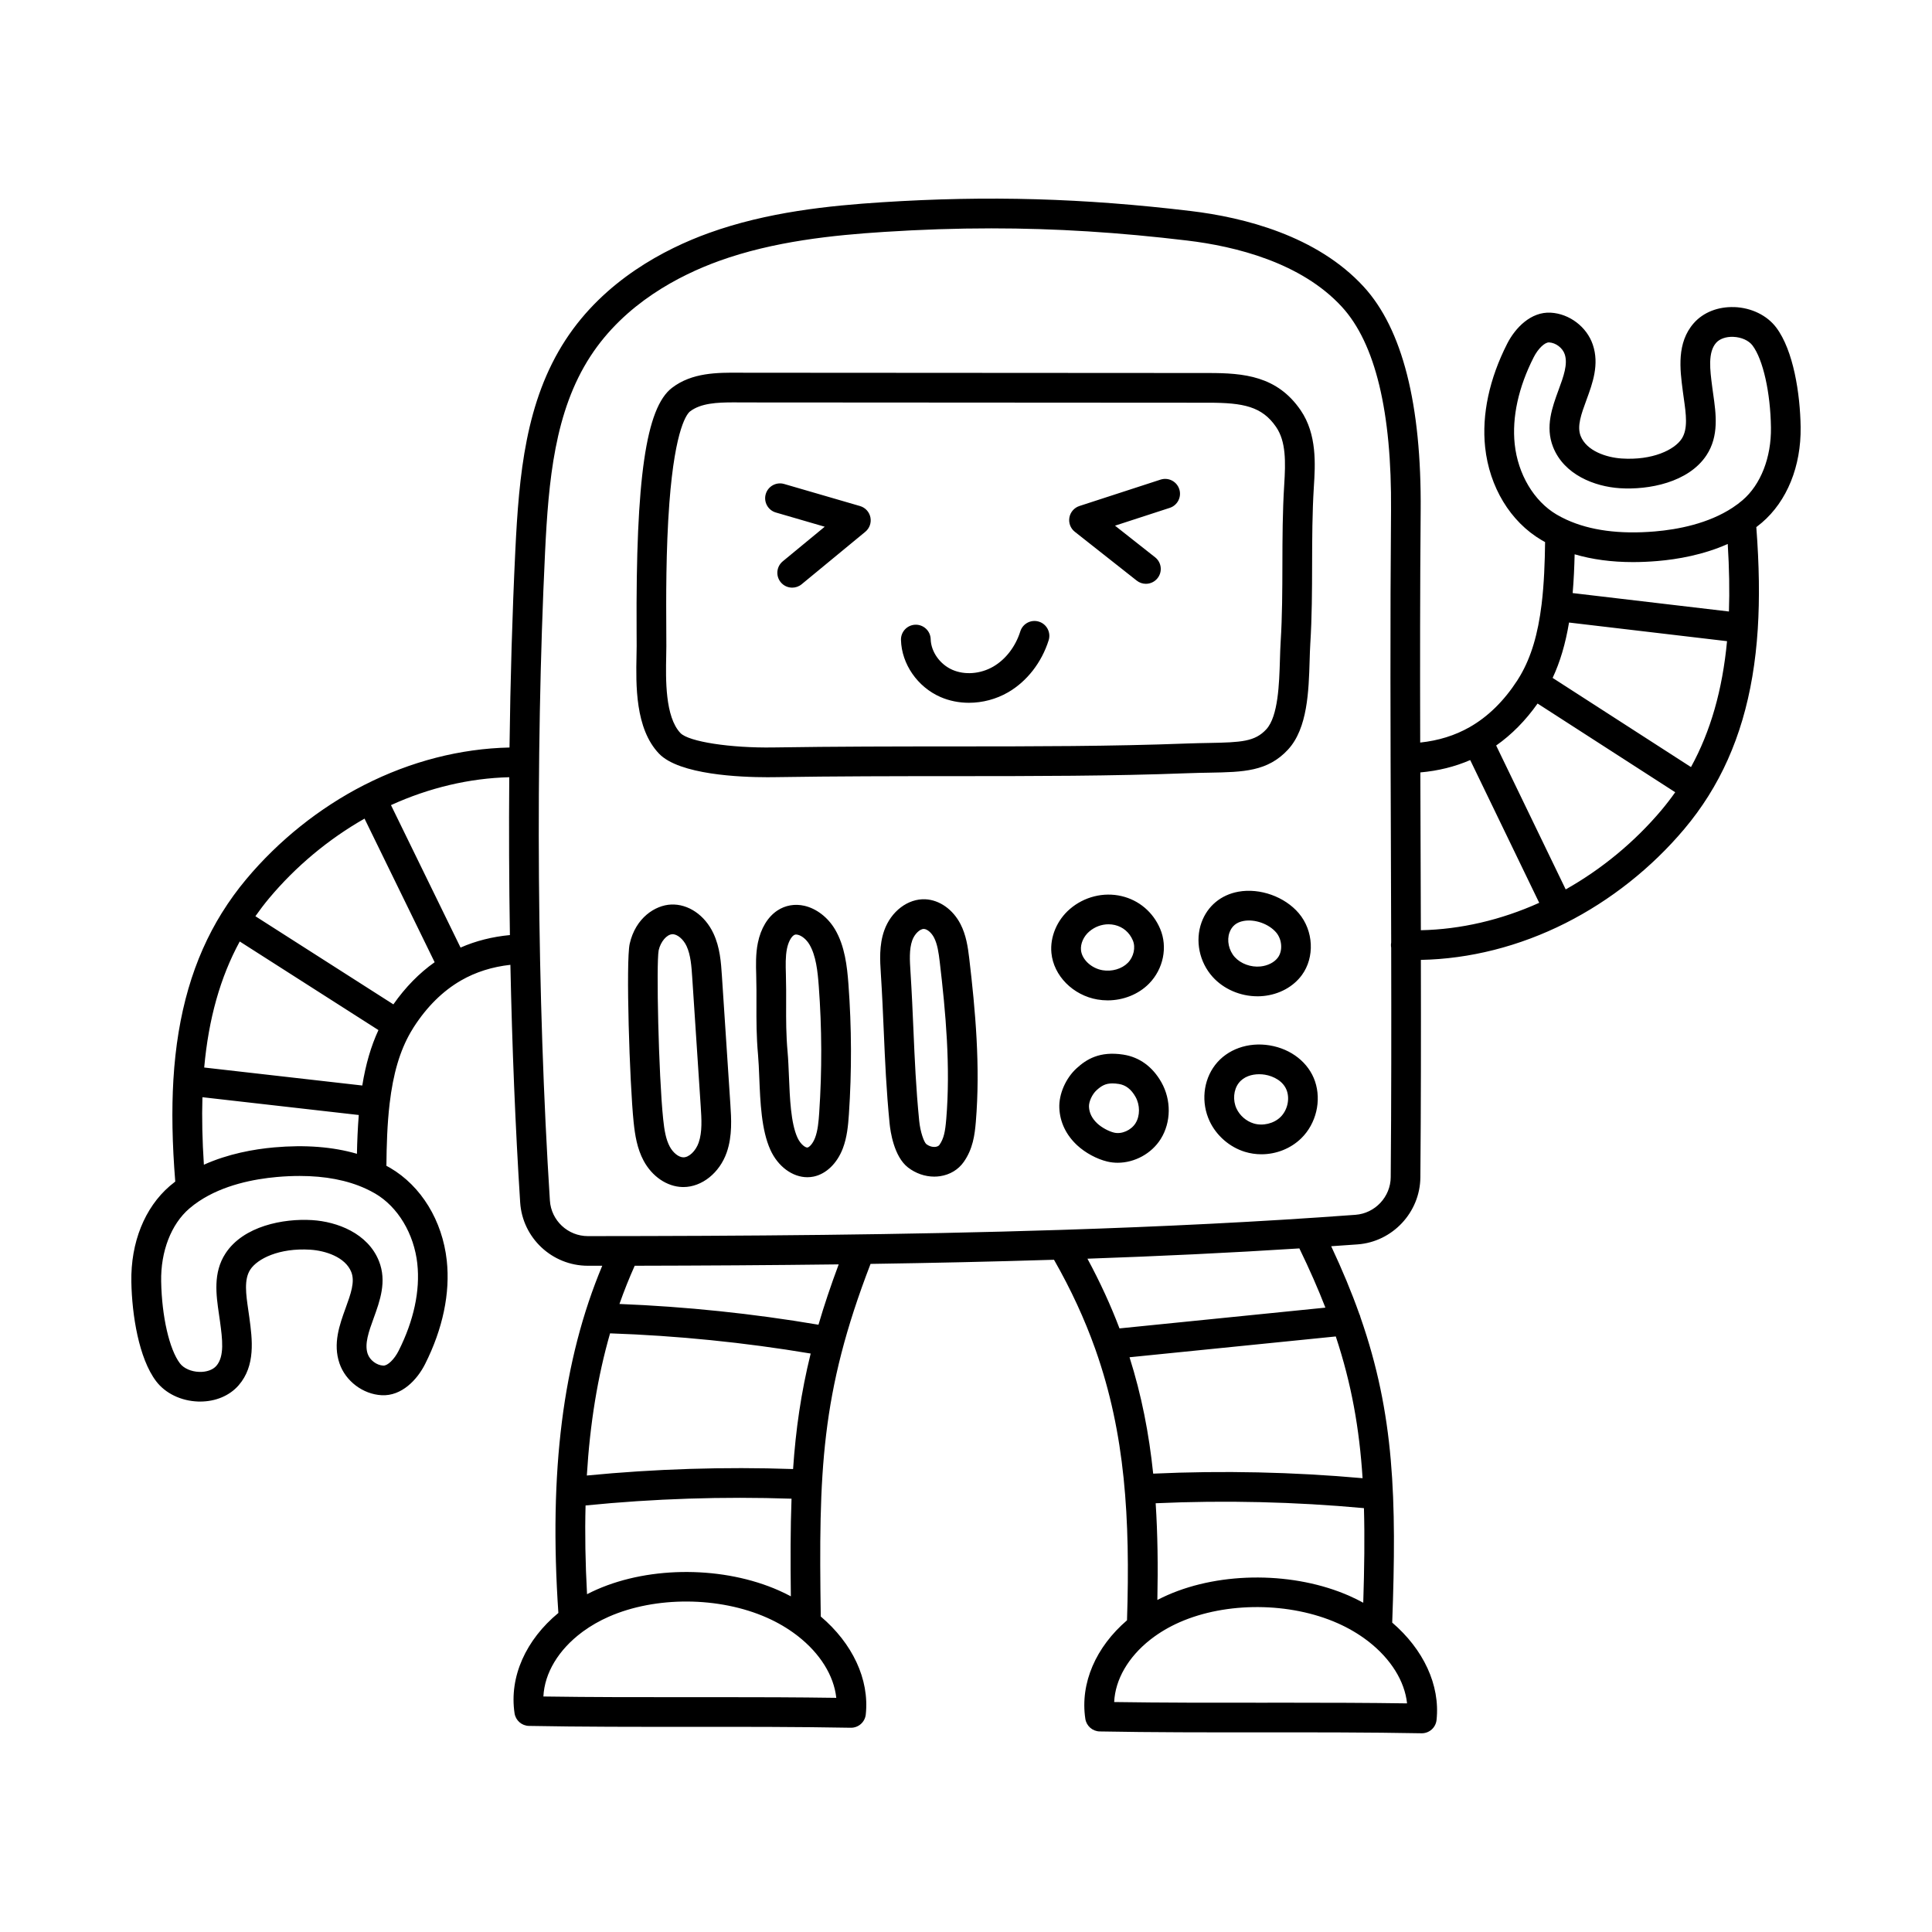 <?xml version="1.0" encoding="UTF-8"?>
<!-- Uploaded to: SVG Find, www.svgfind.com, Generator: SVG Find Mixer Tools -->
<svg fill="#000000" width="800px" height="800px" version="1.1" viewBox="144 144 512 512" xmlns="http://www.w3.org/2000/svg">
 <path d="m485.37 342.61c5.16-5.602 5.457-15.547 5.695-23.535 0.047-1.609 0.094-3.129 0.176-4.445 0.445-7.059 0.465-14.172 0.48-21.055 0.016-6.762 0.035-13.754 0.465-20.574 0.371-5.859 0.879-13.883-3.5-20.281-6.227-9.102-15.074-9.863-24.359-9.867l-122.77-0.074c-0.492 0-0.992-0.004-1.492-0.008-5.934-0.035-12.66-0.074-17.996 4.023-6.879 5.289-9.594 23.949-9.363 64.402 0.008 1.598 0.016 2.949 0.016 3.996-0.004 0.758-0.02 1.609-0.039 2.535-0.156 7.703-0.391 19.348 5.961 25.992 5.367 5.617 21.637 6.254 28.707 6.254 0.664 0 1.246-0.004 1.73-0.012 16.68-0.262 32.41-0.27 47.621-0.273 21.625-0.008 42.055-0.016 61.945-0.773 2.121-0.082 4.031-0.117 5.883-0.148 8.961-0.164 15.438-0.281 20.844-6.152zm-27.023-1.566c-19.746 0.75-40.102 0.758-61.652 0.766-15.242 0.004-31 0.012-47.742 0.273-11.391 0.18-22.441-1.527-24.621-3.809-4.106-4.297-3.902-14.371-3.781-20.391 0.02-0.973 0.039-1.871 0.039-2.672 0.004-1.062-0.004-2.438-0.016-4.059-0.047-8.023-0.121-21.453 0.816-33.863 1.531-20.262 4.824-23.758 5.473-24.254 2.844-2.188 7.176-2.398 11.555-2.398 0.531 0 1.066 0.004 1.598 0.008 0.516 0.004 1.027 0.008 1.535 0.008l122.77 0.074c9.125 0.004 14.129 0.969 17.867 6.438 2.633 3.852 2.527 9.227 2.141 15.34-0.445 7.059-0.465 14.172-0.48 21.051-0.016 6.762-0.035 13.758-0.465 20.578-0.09 1.445-0.141 3.031-0.188 4.707-0.191 6.328-0.449 14.996-3.617 18.438-3.008 3.266-6.609 3.457-15.195 3.613-1.801 0.031-3.84 0.07-6.039 0.152zm-36.441-27.367c-1.852 5.883-5.762 10.906-10.734 13.785-3.184 1.844-6.82 2.785-10.387 2.785-2.617 0-5.195-0.504-7.543-1.527-6.094-2.66-10.305-8.738-10.473-15.125-0.059-2.172 1.656-3.981 3.832-4.039 2.172-0.047 3.981 1.656 4.039 3.832 0.09 3.34 2.453 6.68 5.754 8.121 3.293 1.438 7.441 1.109 10.832-0.852 3.289-1.906 5.902-5.309 7.168-9.336 0.652-2.074 2.859-3.227 4.938-2.574 2.074 0.652 3.227 2.863 2.574 4.938zm-47.238-32.578c0.293 1.43-0.227 2.902-1.352 3.832l-16.871 13.906c-0.734 0.605-1.621 0.898-2.5 0.898-1.137 0-2.262-0.488-3.039-1.434-1.383-1.676-1.145-4.156 0.531-5.539l11.125-9.172-12.953-3.769c-2.086-0.605-3.285-2.793-2.68-4.879s2.793-3.285 4.879-2.68l20.105 5.848c1.402 0.406 2.461 1.555 2.754 2.984zm81.852-7.469c0.672 2.066-0.457 4.289-2.523 4.961l-14.504 4.719 10.625 8.379c1.707 1.348 2 3.82 0.652 5.527-0.777 0.984-1.93 1.5-3.094 1.5-0.852 0-1.715-0.277-2.434-0.848l-16.402-12.938c-1.141-0.898-1.691-2.352-1.438-3.781 0.254-1.43 1.277-2.602 2.656-3.051l21.5-6.992c2.066-0.672 4.289 0.457 4.961 2.523zm-121.21 128.95c-0.23-3.508-0.492-7.484-2.238-11.211-2.269-4.848-6.688-7.859-11.234-7.656-4.191 0.18-9.41 3.512-10.961 10.395-1.047 4.648-0.023 36.961 1.043 47.281 0.352 3.398 0.914 6.984 2.648 10.215 2.246 4.184 6.176 6.856 10.258 6.973 0.094 0.004 0.184 0.004 0.277 0.004 4.898 0 9.598-3.742 11.492-9.191 1.512-4.352 1.207-8.992 0.961-12.723zm-6.152 44.219c-0.777 2.234-2.586 3.965-4.106 3.906-1.215-0.035-2.676-1.199-3.551-2.828-1.027-1.914-1.441-4.301-1.754-7.297-1.219-11.781-1.863-41.297-1.191-44.75 0.516-2.281 2.137-4.184 3.617-4.25 1.277-0.059 2.906 1.289 3.766 3.129 1.117 2.387 1.316 5.438 1.512 8.391l2.246 34.086c0.219 3.332 0.445 6.777-0.543 9.617zm36.129-56.5c-1.879-3.184-4.91-5.519-8.113-6.254-2.535-0.582-5.078-0.133-7.168 1.258-2.559 1.703-4.394 4.75-5.168 8.578-0.594 2.934-0.508 5.887-0.434 8.496 0.078 2.769 0.07 5.297 0.062 7.738-0.012 4.34-0.027 8.438 0.422 13.441 0.156 1.742 0.238 3.812 0.328 6 0.262 6.516 0.559 13.906 2.941 19.16 2.027 4.473 5.894 7.262 9.805 7.262 0.559 0 1.117-0.059 1.672-0.172 3.324-0.699 6.215-3.5 7.731-7.484 1.109-2.918 1.398-6.039 1.598-8.984 0.777-11.457 0.734-23.078-0.121-34.543-0.352-4.695-0.945-10.074-3.555-14.5zm-4.18 48.508c-0.168 2.453-0.375 4.812-1.102 6.719-0.617 1.617-1.539 2.484-1.996 2.578-0.461 0.102-1.824-0.746-2.684-2.637-1.75-3.856-2.012-10.43-2.246-16.227-0.094-2.289-0.18-4.453-0.352-6.391-0.418-4.644-0.406-8.562-0.391-12.715 0.008-2.504 0.016-5.094-0.066-7.988-0.066-2.293-0.133-4.664 0.281-6.711 0.336-1.668 1.051-3.074 1.816-3.586 0.148-0.098 0.332-0.188 0.625-0.188 0.121 0 0.262 0.016 0.422 0.055 1.086 0.25 2.328 1.285 3.09 2.578 1.75 2.965 2.188 7.102 2.484 11.086 0.828 11.094 0.867 22.34 0.117 33.422zm37.43-49.918c-1.996-3.875-5.559-6.391-9.301-6.57-4.621-0.215-9.105 3.184-10.906 8.273-1.383 3.906-1.117 8.035-0.902 11.355 0.355 5.519 0.57 10.527 0.781 15.371 0.344 7.938 0.664 15.438 1.547 24.445 0.195 1.996 1.125 8.727 4.875 11.629 2.039 1.574 4.504 2.426 6.957 2.426 0.52 0 1.039-0.039 1.555-0.117 2.598-0.391 4.82-1.727 6.25-3.762 2.434-3.453 2.918-7.144 3.211-10.625 1.227-14.707-0.117-29.535-1.75-43.371-0.352-2.992-0.824-6.156-2.316-9.059zm-3.781 51.773c-0.262 3.152-0.613 5.062-1.801 6.75-0.246 0.352-0.723 0.469-0.984 0.508-0.828 0.125-1.746-0.148-2.512-0.742-0.578-0.512-1.566-3.109-1.867-6.18-0.863-8.793-1.18-16.188-1.52-24.016-0.211-4.883-0.43-9.934-0.789-15.539-0.184-2.871-0.375-5.84 0.469-8.223 0.602-1.695 2.039-3.09 3.113-3.035 0.883 0.043 2.004 1.012 2.672 2.309 0.895 1.734 1.219 4.008 1.5 6.375 1.586 13.426 2.891 27.781 1.723 41.793zm40.098-31.781c0.895 0.152 1.797 0.227 2.691 0.227 4.141 0 8.176-1.598 10.965-4.438 3.801-3.871 4.988-9.703 2.949-14.512-1.879-4.434-5.609-7.598-10.234-8.68-4.781-1.121-9.902 0.16-13.695 3.422-3.422 2.941-5.301 7.402-4.894 11.641 0.574 6.039 5.715 11.23 12.219 12.344zm-2.188-18.016c1.449-1.246 3.269-1.918 5.098-1.918 0.559 0 1.121 0.062 1.672 0.191 2.184 0.512 3.883 1.961 4.781 4.086 0.785 1.855 0.23 4.348-1.32 5.926-1.59 1.621-4.227 2.391-6.715 1.969-2.965-0.508-5.473-2.848-5.707-5.332-0.164-1.707 0.699-3.641 2.191-4.926zm44.566 17.168c0.535 0 1.07-0.027 1.605-0.082 4.191-0.426 7.898-2.445 10.168-5.543 3.461-4.723 3.113-11.766-0.809-16.387-3.727-4.391-10.309-6.742-16.004-5.711-4.641 0.836-8.203 3.809-9.777 8.148-1.75 4.836-0.59 10.504 2.957 14.438 2.922 3.242 7.352 5.133 11.855 5.133zm-7.41-16.891c0.625-1.73 1.859-2.738 3.769-3.082 2.973-0.535 6.672 0.781 8.609 3.059 1.574 1.855 1.781 4.832 0.461 6.637-0.941 1.281-2.668 2.168-4.617 2.367-2.547 0.258-5.223-0.719-6.82-2.488-1.574-1.746-2.152-4.418-1.402-6.488zm-28.09 32.348c-6.359-0.992-9.848 1.27-12.418 3.613-2.891 2.633-4.734 6.859-4.582 10.52 0.152 3.742 1.789 7.16 4.727 9.891 2.148 1.996 5.199 3.644 7.961 4.305 0.91 0.219 1.844 0.324 2.777 0.324 4.469 0 8.977-2.402 11.418-6.316 2.762-4.422 2.82-10.32 0.156-15.023-2.336-4.121-5.809-6.648-10.039-7.309zm3.203 18.164c-1.176 1.887-3.68 2.988-5.688 2.504-1.453-0.348-3.281-1.344-4.438-2.418-1.402-1.305-2.148-2.797-2.219-4.445-0.055-1.348 0.848-3.312 2.016-4.375 1.281-1.168 2.359-1.805 4.191-1.805 0.508 0 1.074 0.047 1.719 0.148 1.82 0.285 3.262 1.398 4.402 3.41 1.223 2.16 1.23 5.027 0.016 6.977zm35.547-20.617c-5.734-0.945-11.27 1.043-14.453 5.184-3.188 4.148-3.766 10-1.469 14.902 1.797 3.84 5.293 6.875 9.344 8.121 1.43 0.438 2.91 0.652 4.383 0.652 3.91 0 7.781-1.504 10.586-4.266 3.918-3.859 5.371-9.918 3.613-15.078-1.68-4.926-6.277-8.57-12.004-9.512zm2.867 18.984c-1.773 1.746-4.707 2.445-7.133 1.699-1.965-0.605-3.656-2.074-4.527-3.934-1.031-2.199-0.789-4.981 0.582-6.766 1.328-1.73 3.469-2.336 5.418-2.336 0.527 0 1.039 0.043 1.516 0.121 2.238 0.367 4.945 1.688 5.832 4.285 0.793 2.324 0.098 5.172-1.684 6.93zm120.28-214.63c-4.32-0.168-8.246 1.387-10.762 4.25-4.574 5.207-3.66 12.223-2.926 17.859l0.027 0.223c0.082 0.617 0.168 1.238 0.258 1.867 0.59 4.164 1.148 8.094-0.574 10.707-1.902 2.887-7.688 5.754-15.895 5.211-4.035-0.266-9.305-1.988-10.871-5.969-1.016-2.582 0.164-5.797 1.531-9.52 1.629-4.43 3.473-9.449 1.684-14.703-1.598-4.699-6.18-8.176-11.133-8.453-5.273-0.297-9.418 4.039-11.535 8.195-4.746 9.32-6.773 18.812-5.859 27.445 1.117 10.559 6.695 19.762 14.93 24.613 0.316 0.188 0.641 0.363 0.961 0.543-0.066 5.266-0.266 11.094-0.922 16.477-0.969 7.938-2.766 13.941-5.66 18.91-0.246 0.43-0.512 0.863-0.793 1.293-3.535 5.445-7.781 9.605-12.625 12.363-3.887 2.211-8.281 3.578-13.098 4.082-0.051-20.52-0.051-41.207 0.125-61.371 0.242-28.262-4.84-48.258-15.105-59.438-12.418-13.527-31.773-18.371-45.828-20.051-28.484-3.41-53.691-4.129-81.734-2.328-14.062 0.902-30.52 2.578-45.961 8.152-11.656 4.207-27.715 12.547-38.012 28.371-10.57 16.246-12.32 35.727-13.293 55.93-0.801 16.613-1.309 34.164-1.535 52.051-12.977 0.277-26.176 3.656-38.418 9.891l-0.023 0.008c-0.016 0.008-0.035 0.016-0.051 0.023-11.855 6.051-22.676 14.699-31.293 25-2.344 2.805-4.488 5.769-6.383 8.812l-0.008 0.008-0.004 0.008c-0.008 0.012-0.016 0.023-0.023 0.031-7.609 12.242-11.82 26.719-12.871 44.258-0.477 8.051-0.316 16.902 0.496 26.988-0.492 0.379-0.977 0.766-1.449 1.172-6.668 5.742-10.379 15.004-10.188 25.414 0.16 8.754 1.973 20.266 6.57 26.328 2.441 3.215 6.594 5.223 11.113 5.379 0.184 0.008 0.371 0.008 0.555 0.008 4.102 0 7.793-1.551 10.191-4.305 4.555-5.227 3.609-12.238 2.856-17.871l-0.031-0.219c-0.082-0.613-0.172-1.238-0.266-1.863-0.605-4.16-1.18-8.09 0.531-10.711 1.891-2.894 7.664-5.785 15.871-5.277 4.035 0.25 9.312 1.949 10.895 5.922 1.027 2.578-0.141 5.797-1.492 9.523-1.609 4.438-3.434 9.461-1.625 14.711 1.617 4.691 6.211 8.152 11.168 8.41 5.273 0.281 9.402-4.078 11.5-8.242 4.707-9.34 6.695-18.84 5.75-27.469-1.16-10.555-6.777-19.734-15.031-24.555-0.316-0.184-0.641-0.355-0.965-0.531 0.047-5.266 0.219-11.098 0.855-16.488 0.938-7.945 2.711-13.953 5.586-18.93 0.246-0.43 0.508-0.867 0.785-1.297 3.512-5.461 7.742-9.637 12.574-12.414 3.871-2.223 8.25-3.606 13.059-4.133 0.453 21.773 1.32 43.113 2.59 62.957 0.602 9.418 8.473 16.793 17.926 16.793h0.008c1.27 0 2.551-0.004 3.82-0.004-10.465 25.027-14.172 54.516-11.629 92.016-8.578 7.086-13.066 16.875-11.613 26.582 0.285 1.898 1.898 3.316 3.82 3.352 13.934 0.262 28.562 0.254 42.711 0.246 14.109-0.008 28.699-0.016 42.559 0.242h0.074c2.008 0 3.699-1.512 3.914-3.516 1.004-9.371-3.574-18.879-11.93-25.965-0.559-38.273-0.039-59.148 13.195-93.445 16.188-0.238 32.426-0.594 48.617-1.098 4.539 7.957 8.105 15.719 10.875 23.488 0.047 0.164 0.105 0.32 0.168 0.473 7.801 22.145 9.176 44.41 8.305 71.586-8.207 7.047-12.469 16.613-11.047 26.102 0.285 1.898 1.898 3.316 3.82 3.352 13.934 0.262 28.562 0.25 42.711 0.246 14.113-0.012 28.699-0.016 42.559 0.242h0.074c2.008 0 3.699-1.512 3.914-3.516 0.996-9.305-3.508-18.746-11.75-25.816 1.207-32.922 0.566-55.152-8.402-80.879-0.07-0.332-0.184-0.648-0.328-0.941-2.039-5.738-4.5-11.664-7.441-17.922 2.336-0.164 4.68-0.316 7.008-0.488 9.242-0.684 16.547-8.484 16.625-17.758 0.164-18.949 0.172-38.348 0.133-57.637 12.934-0.246 26.094-3.574 38.32-9.738l0.004-0.004 0.008-0.004c0.02-0.008 0.035-0.02 0.055-0.027 11.879-6.004 22.734-14.605 31.391-24.875 2.356-2.793 4.516-5.754 6.422-8.789l0.008-0.016c0.008-0.012 0.016-0.023 0.023-0.035 7.66-12.211 11.93-26.672 13.051-44.207 0.512-8.051 0.383-16.902-0.387-26.992 0.492-0.375 0.98-0.762 1.457-1.168 6.688-5.715 10.438-14.961 10.289-25.371-0.125-8.754-1.891-20.273-6.465-26.352-2.426-3.223-6.574-5.25-11.094-5.422zm-396.1 168.11 36.762 23.484c-1.969 4.238-3.367 9.035-4.285 14.688-13.965-1.59-27.93-3.18-41.891-4.769 1.164-12.926 4.262-23.922 9.418-33.402zm-9.883 41.273c13.812 1.57 27.621 3.141 41.43 4.715-0.277 3.449-0.418 6.938-0.484 10.281-6.363-1.852-13.707-2.43-21.949-1.699-5.356 0.477-12.184 1.695-18.613 4.594-0.426-6.477-0.551-12.395-0.387-17.898zm56.945 44.137c0.781 7.113-0.934 15.09-4.953 23.066-1.141 2.262-2.914 3.984-4.062 3.926-1.777-0.094-3.555-1.434-4.137-3.113-0.902-2.613 0.305-5.938 1.582-9.457 1.66-4.574 3.543-9.762 1.406-15.125-2.941-7.387-11.086-10.457-17.723-10.867-7.617-0.469-18.199 1.562-22.945 8.828-3.34 5.113-2.484 10.977-1.727 16.152 0.086 0.598 0.172 1.191 0.254 1.773l0.031 0.223c0.602 4.481 1.227 9.113-0.988 11.652-0.93 1.066-2.625 1.664-4.543 1.598-2.144-0.074-4.102-0.941-5.109-2.269-2.801-3.691-4.801-12.418-4.969-21.711-0.145-7.941 2.641-15.16 7.453-19.305 0.824-0.711 1.695-1.363 2.594-1.961l0.008-0.004c6.457-4.301 14.574-5.863 20.586-6.398 2.102-0.188 4.125-0.277 6.074-0.277 6.762 0 12.609 1.125 17.461 3.348 0.023 0.012 0.043 0.02 0.066 0.031 0.852 0.395 1.68 0.816 2.473 1.281 6.019 3.516 10.301 10.648 11.176 18.617zm-6.336-68.738-36.574-23.363c1.137-1.617 2.34-3.203 3.617-4.734 7.078-8.465 15.77-15.707 25.305-21.133 4.93 10.094 9.859 20.188 14.785 30.281l3.797 7.777c-4.098 2.894-7.758 6.637-10.934 11.168zm17.797-15.051-3.59-7.352c-4.949-10.137-9.898-20.27-14.848-30.406 10.121-4.609 20.824-7.133 31.344-7.391-0.109 13.883-0.051 27.918 0.172 41.832-4.676 0.438-9.051 1.547-13.082 3.316zm39.621 102.23c17.777 0.613 35.625 2.41 53.164 5.352-2.566 10.414-3.957 20.184-4.664 30.609-18.199-0.625-36.543-0.047-54.656 1.715 0.828-13.773 2.867-26.23 6.156-37.672zm-6.492 45.613c18.078-1.809 36.406-2.41 54.582-1.793-0.297 7.93-0.293 16.379-0.18 25.871-1.027-0.547-2.082-1.066-3.172-1.547-14.551-6.441-33.93-6.543-48.227-0.262-0.895 0.391-1.762 0.809-2.613 1.25-0.453-8.242-0.586-16.066-0.391-23.516zm66.445 50.98c-10.34-0.156-20.988-0.18-31.488-0.18-2.418 0-4.832 0-7.231 0.004-12.875 0.008-26.148 0.016-38.902-0.18 0.301-6.246 4.035-12.391 10.191-17 0.121-0.078 0.238-0.168 0.352-0.262 2.027-1.477 4.305-2.789 6.805-3.887 12.395-5.449 29.223-5.344 41.871 0.254 2.887 1.277 5.504 2.824 7.805 4.57 0.133 0.117 0.273 0.227 0.422 0.324 5.844 4.57 9.535 10.426 10.172 16.359zm-4.723-98.879c-17.395-2.953-35.094-4.797-52.742-5.5 1.223-3.469 2.57-6.84 4.043-10.129 17.812-0.035 35.887-0.137 54.059-0.363-2.106 5.633-3.875 10.922-5.359 15.992zm79.773 0.973c-2.32-6.109-5.125-12.234-8.492-18.469 18.887-0.66 37.664-1.543 56.164-2.727 2.668 5.492 4.953 10.688 6.898 15.695l-54.566 5.504zm66.066 83.039c5.828 4.566 9.512 10.414 10.145 16.336-10.34-0.156-20.988-0.18-31.488-0.18-2.418 0-4.832 0-7.231 0.004-12.875 0.008-26.148 0.016-38.902-0.18 0.289-6.019 3.766-11.945 9.527-16.492 0.109-0.078 0.219-0.16 0.32-0.246 2.195-1.691 4.711-3.184 7.5-4.41 12.395-5.449 29.223-5.344 41.871 0.254 2.902 1.285 5.535 2.844 7.848 4.598 0.129 0.113 0.266 0.219 0.41 0.316zm-1.469-10.336c-1.16-0.633-2.356-1.23-3.598-1.781-14.551-6.441-33.93-6.547-48.227-0.262-0.938 0.41-1.848 0.848-2.734 1.312 0.184-8.988 0.082-17.473-0.449-25.633 18.348-0.828 36.879-0.391 55.195 1.297 0.219 7.688 0.105 15.922-0.184 25.07zm-7.277-70.57c4.184 12.625 6.258 24.441 7.102 37.566-18.422-1.648-37.051-2.055-55.492-1.207-1.105-10.617-3.078-20.762-6.269-30.844l54.66-5.512zm14.562-42.211c-0.043 5.211-4.144 9.59-9.336 9.977-25.418 1.883-51.492 3.141-77.734 3.988-0.027 0-0.059 0-0.086 0.004-42.105 1.355-84.645 1.633-125.6 1.656h-0.004c-5.309 0-9.73-4.137-10.07-9.422-3.414-53.332-3.891-117.53-1.285-171.73 0.918-19.082 2.531-37.418 12.027-52.016 9.105-13.996 23.562-21.461 34.086-25.262 14.516-5.238 30.281-6.832 43.793-7.699 9.723-0.625 19.094-0.938 28.387-0.938 17.035 0 33.797 1.062 51.906 3.231 12.73 1.523 30.176 5.809 40.965 17.559 8.871 9.664 13.254 27.848 13.031 54.047-0.25 29.066-0.145 59.203-0.039 88.352 0.031 8.617 0.059 17.324 0.082 26.059-0.031 0.18-0.055 0.359-0.062 0.547-0.008 0.289 0.016 0.566 0.062 0.84 0.047 20.336 0.047 40.832-0.125 60.809zm7.984-65.441c-0.02-7.656-0.047-15.281-0.074-22.84-0.023-6.285-0.043-12.625-0.062-18.98 4.719-0.414 9.141-1.508 13.215-3.273l3.879 8.023c4.801 9.934 9.602 19.871 14.406 29.805-10.137 4.566-20.84 7.047-31.359 7.266zm63.777-31.844c-7.113 8.438-15.832 15.645-25.391 21.027-4.785-9.891-9.566-19.785-14.344-29.68l-4.086-8.453c4.109-2.879 7.785-6.606 10.977-11.125l36.477 23.508c-1.141 1.613-2.352 3.195-3.637 4.719zm7.812-11.391-36.668-23.633c1.984-4.231 3.402-9.02 4.348-14.672 13.957 1.648 27.914 3.293 41.871 4.938-1.215 12.922-4.359 23.902-9.551 33.363zm10.051-41.23c-13.805-1.625-27.609-3.254-41.41-4.883 0.293-3.445 0.445-6.934 0.523-10.277 4.641 1.371 9.805 2.066 15.469 2.066 2.09 0 4.25-0.094 6.473-0.281 5.359-0.453 12.191-1.645 18.633-4.519 0.398 6.477 0.5 12.398 0.316 17.898zm3.609-29.492c-0.828 0.707-1.699 1.355-2.602 1.953l-0.004 0.004c-6.477 4.273-14.598 5.805-20.613 6.316-9.32 0.789-17.172-0.254-23.391-3.098-0.074-0.039-0.148-0.074-0.227-0.105-0.84-0.395-1.656-0.816-2.438-1.277-6.004-3.539-10.258-10.691-11.102-18.66-0.754-7.117 0.992-15.086 5.047-23.047 1.148-2.254 2.934-3.977 4.078-3.906 1.777 0.102 3.551 1.445 4.125 3.133 0.891 2.617-0.328 5.938-1.621 9.449-1.68 4.57-3.582 9.746-1.469 15.117 2.914 7.398 11.043 10.504 17.68 10.938 7.617 0.5 18.207-1.488 22.98-8.734 3.359-5.098 2.527-10.965 1.793-16.145-0.086-0.598-0.168-1.191-0.246-1.777l-0.027-0.223c-0.586-4.484-1.188-9.117 1.035-11.648 0.934-1.062 2.629-1.66 4.551-1.582 2.144 0.082 4.098 0.957 5.098 2.289 2.789 3.703 4.75 12.438 4.883 21.73 0.113 7.941-2.703 15.148-7.531 19.273z"/>
</svg>